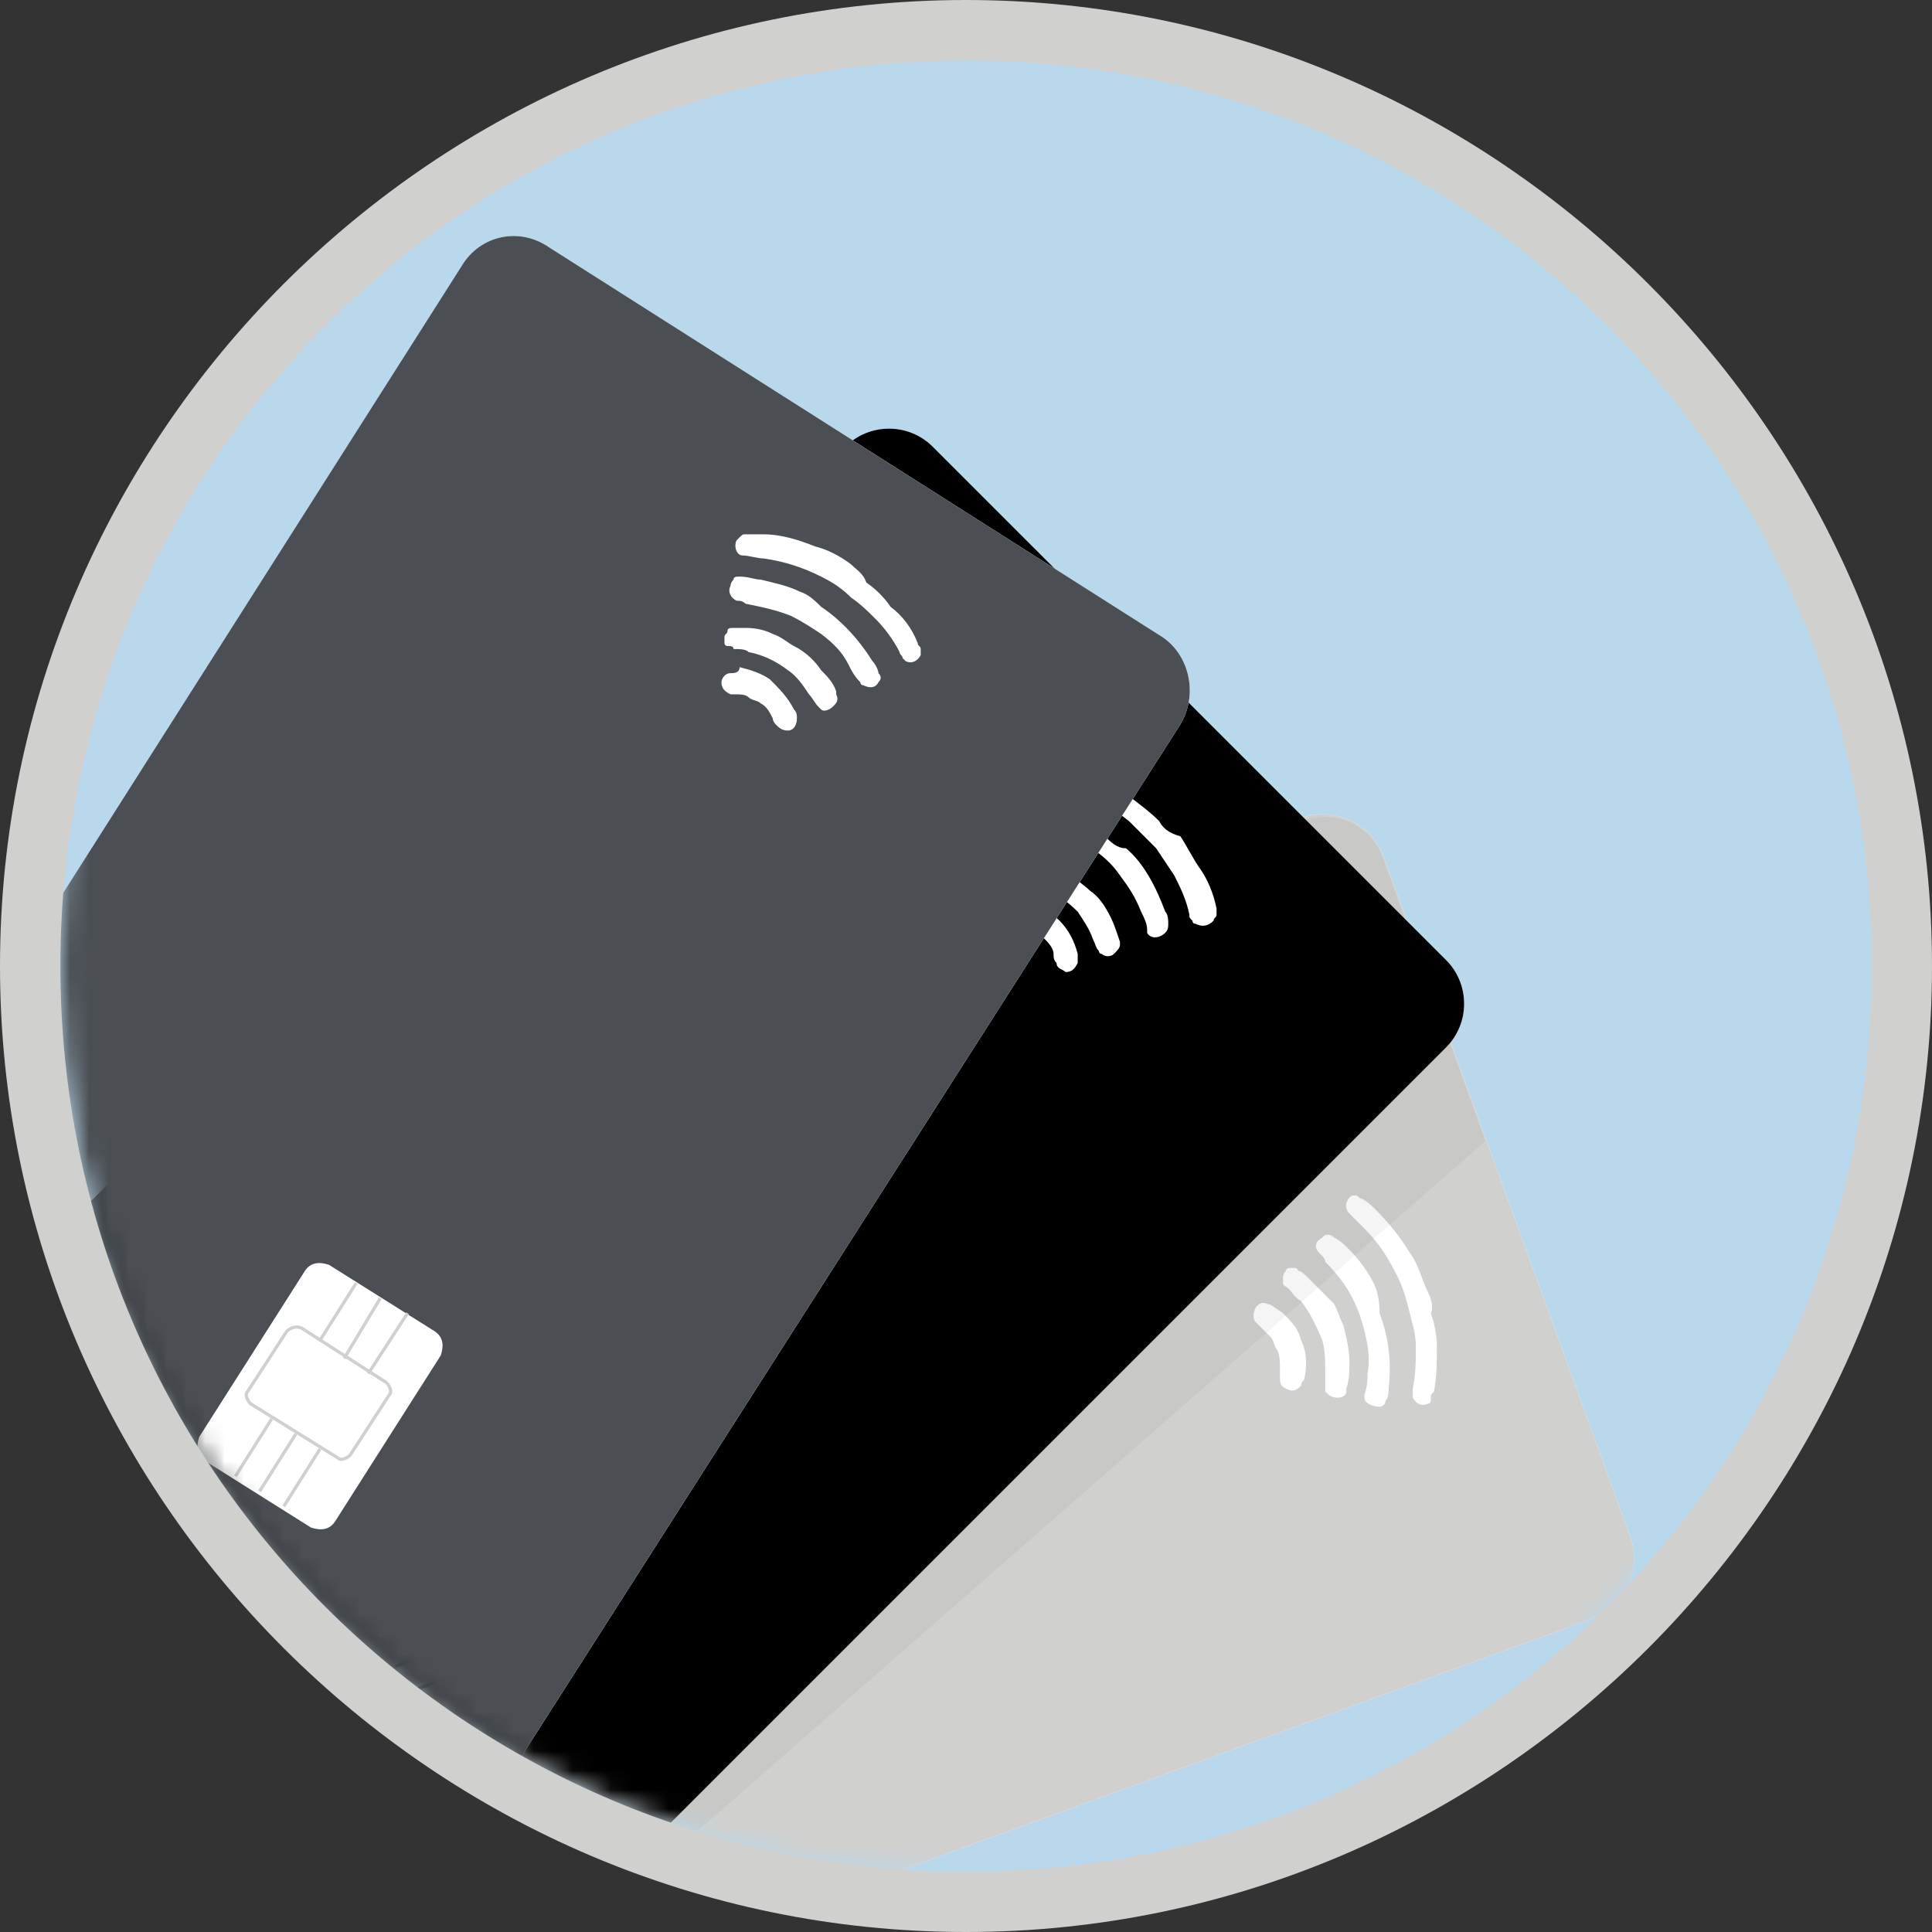 <svg xmlns="http://www.w3.org/2000/svg" xmlns:xlink="http://www.w3.org/1999/xlink" width="100" height="100" viewBox="0 0 100 100">
    <rect x="0" y="0" width="100" height="100" fill="#333333" stroke="none"/>
    <defs>
        <circle id="f1ridsvoka" cx="46.875" cy="46.875" r="46.875"/>
    </defs>
    <g fill="none" fill-rule="evenodd">
        <circle cx="48.438" cy="48.438" r="48.438" fill="#BAD8EB" fill-rule="nonzero" transform="translate(1.563 1.563)"/>
        <g transform="translate(3.125 3.125)">
            <mask id="zj75jpwx5b" fill="#fff">
                <use xlink:href="#f1ridsvoka"/>
            </mask>
            <g mask="url(#zj75jpwx5b)">
                <g>
                    <path fill="#FFF" fill-rule="nonzero" d="M77.813 43.125L18.124 64.844c-1.719.625-3.594-.313-4.219-1.875L1.094 27.656c-.625-1.718.312-3.593 1.875-4.218l59.687-21.72c1.719-.624 3.594.313 4.219 1.876l12.813 35.312c.624 1.719-.313 3.594-1.876 4.219z" transform="translate(1.563 37.5)"/>
                    <path fill="#D0D0CE" fill-rule="nonzero" d="M77.813 43.125L18.124 64.844c-1.719.625-3.594-.313-4.219-1.875L1.094 27.656c-.625-1.718.312-3.593 1.875-4.218l59.687-21.72c1.719-.624 3.594.313 4.219 1.876l12.813 35.312c.624 1.719-.313 3.594-1.876 4.219z" transform="translate(1.563 37.5)"/>
                    <g fill="#FFF" fill-rule="nonzero">
                        <path d="M9.844 5.938c-.313-.625-.469-1.407-.938-2.032-.469-.781-1.094-1.562-1.719-2.187-.156-.157-.468-.469-.78-.625-.157 0-.157-.157-.313-.157h-.157c-.312.157-.468.625-.156.938l.782.781c.78.781 1.25 1.563 1.718 2.5.313.625.469 1.25.625 1.875.156.625.313 1.094.313 1.719 0 .781 0 1.406-.156 2.188V11.405c.156.313.468.469.78.313.157 0 .157-.156.157-.313 0-.156 0-.156.156-.312.156-.781.156-1.563.156-2.344 0-.625-.156-1.25-.312-1.719.156-.312 0-.781-.156-1.093z" transform="translate(1.563 37.5) translate(59.375 20.313)"/>
                        <path d="M7.031 5.469c-.312-.625-.781-1.25-1.25-1.719-.312-.313-.468-.469-.781-.625-.156-.156-.313-.156-.313-.156-.156 0-.156 0-.312.156-.313.156-.469.469-.156.781.156.156.312.313.312.469.625.625 1.094 1.25 1.407 1.875.312.625.468 1.094.625 1.719.156.625.312 1.406.156 2.187 0 .313 0 .625-.157 1.094v.156c0 .313.47.469.782.469.156 0 .312-.156.312-.313.157-.156.157-.468.157-.624.156-1.407 0-2.657-.47-3.907 0-.781-.155-1.25-.312-1.562z" transform="translate(1.563 37.5) translate(59.375 20.313)"/>
                        <path d="M3.594 5.156c-.156-.156-.313-.312-.469-.312 0-.157-.156-.157-.313-.157-.156 0-.312 0-.312.157 0 0-.156.156-.156.312v.313c0 .156.156.156.312.312.156.157.313.469.625.625.469.625.781 1.25 1.094 2.032.156.468.156 1.093.156 1.718V11.094c.157.156.313.312.625.312.313 0 .469-.156.469-.312v-.156c.156-.47.156-.938.156-1.407 0-.625-.156-1.25-.312-1.875-.157-.312-.313-.781-.469-1.093L3.594 5.155zM1.563 6.563c-.313-.157-.47 0-.625.156-.157.312-.157.625 0 .781l.312.313.469.468c.156.156.156.469.312.625.156.313.156.625.156.938v.469c0 .312 0 .468.313.624.313.157.469.157.781-.156 0-.156.156-.312.156-.312.157-.625.157-1.406-.156-2.031-.156-.626-.469-.938-.937-1.407-.469-.312-.625-.468-.781-.468z" transform="translate(1.563 37.5) translate(59.375 20.313)"/>
                    </g>
                    <g>
                        <path fill="#FFF" fill-rule="nonzero" d="M13.438 8.125l-9.532 3.438c-.469.156-.937 0-1.094-.47L.626 5c-.156-.469 0-.938.469-1.094L10.625.47c.469-.156.938 0 1.094.469l2.187 6.093c.156.469 0 .938-.469 1.094z" transform="translate(1.563 37.5) translate(14.063 37.5)"/>
                        <path stroke="#6D6D6D" stroke-width=".166" d="M7.969 2.5L4.53 3.75c-.312.156-.312.313-.312.625l1.875 5c.156.313.312.313.625.313l3.437-1.25c.313-.157.313-.313.313-.626l-1.875-5c-.156-.312-.469-.468-.625-.312h0z" transform="translate(1.563 37.5) translate(14.063 37.5)"/>
                        <g stroke="#6D6D6D" stroke-width=".166">
                            <path d="M4.531.781L1.094 2.031M5 2.188L1.719 3.438M5.625 3.594L2.188 4.844" transform="translate(1.563 37.5) translate(14.063 37.5) translate(0 4.688)"/>
                        </g>
                        <g stroke="#6D6D6D" stroke-width=".166">
                            <path d="M4.531 1.094L1.094 2.344M5 2.5L1.719 3.75M5.625 3.906L2.188 5.156" transform="translate(1.563 37.5) translate(14.063 37.5) translate(7.813 1.563)"/>
                        </g>
                    </g>
                </g>
            </g>
            <path fill="#000" fill-rule="nonzero" d="M68.438 41.25c-.626-1.719-2.5-2.5-4.22-1.875L4.532 60.938c-1.718.624-2.5 2.5-1.875 4.218L7.97 79.844 22.5 96.406c1.25 1.406 3.281 1.563 4.688.313L73.75 55.938 68.437 41.25z" mask="url(#zj75jpwx5b)" opacity=".2"/>
            <g mask="url(#zj75jpwx5b)">
                <g>
                    <path fill="#FFF" fill-rule="nonzero" d="M77.969 32.344l-45 45c-1.25 1.25-3.282 1.25-4.532 0L1.875 50.78c-1.25-1.25-1.25-3.281 0-4.531l45-45c1.25-1.25 3.281-1.25 4.531 0L77.97 27.813c1.25 1.25 1.25 3.28 0 4.53z" transform="translate(-6.25 18.75)"/>
                    <path fill="#000" fill-rule="nonzero" d="M77.969 32.344l-45 45c-1.25 1.25-3.282 1.25-4.532 0L1.875 50.78c-1.25-1.25-1.25-3.281 0-4.531l45-45c1.25-1.25 3.281-1.25 4.531 0L77.97 27.813c1.25 1.25 1.25 3.28 0 4.53z" transform="translate(-6.25 18.75)"/>
                    <g fill="#FFF" fill-rule="nonzero">
                        <path d="M8.438 3.438c-.47-.47-1.094-.938-1.72-1.407-.78-.469-1.562-.937-2.343-1.25C4.062.625 3.75.625 3.437.47h-.312l-.156.156c-.313.156-.156.781.156.938.313.156.625.312 1.094.312.937.313 1.875.938 2.656 1.563l1.406 1.406.938 1.406c.312.625.625 1.25.781 2.031 0 .156 0 .156.156.313 0 0 0 .156.156.156.313.156.626.156.938-.156 0-.156.156-.156.156-.313V7.97c-.156-.782-.469-1.563-.937-2.188-.313-.468-.625-1.093-.938-1.562-.625-.157-.937-.469-1.094-.782z" transform="translate(-6.25 18.75) translate(54.688 17.188)"/>
                        <path d="M5.625 4.219C5 3.75 4.375 3.437 3.75 3.125c-.313-.156-.625-.313-.938-.313H2.5l-.156.157c-.156.156-.156.625.156.781.156 0 .313.156.469.156C3.75 4.22 4.53 4.531 5.156 5c.469.313.938.781 1.25 1.25.469.625.782 1.094 1.094 1.875.156.313.313.625.313.938v.156c.156.312.625.312.937 0 .156-.156.156-.313.156-.469 0-.156 0-.469-.156-.625-.469-1.25-1.094-2.5-2.031-3.281-.469 0-.782-.313-1.094-.625zM2.5 5.469c-.156 0-.313-.157-.625-.157-.156 0-.313 0-.469.157-.156 0-.156.156-.156.312v.313c0 .156 0 .156.156.312.157 0 .157.157.313.157.312.156.468.156.781.312.625.313 1.25.781 1.719 1.25.312.469.625.938.781 1.406.156.313.156.469.313.625 0 0 0 .156.156.156.156.157.468.157.625 0 .156-.156.312-.312.312-.468v-.156c-.156-.47-.312-.938-.468-1.25-.313-.626-.625-1.094-1.094-1.407-.313-.312-.625-.468-.938-.781-.469-.469-.937-.625-1.406-.781zM1.094 7.5c-.313 0-.469.156-.469.469 0 .312.156.625.469.625.156 0 .312 0 .312.156.157 0 .469.156.625.313l.469.468c.156.156.469.469.469.781 0 .157 0 .313.156.47 0 .312.313.312.469.468.312 0 .469-.156.625-.469v-.469c-.157-.624-.469-1.25-.938-1.718-.469-.469-.937-.625-1.406-.938-.313 0-.469-.156-.781-.156z" transform="translate(-6.25 18.75) translate(54.688 17.188)"/>
                    </g>
                    <g>
                        <path fill="#FFF" fill-rule="nonzero" d="M14.688 7.5L7.5 14.688c-.313.312-.938.312-1.25 0l-4.531-4.532c-.313-.312-.313-.937 0-1.25L8.906 1.72c.313-.313.938-.313 1.25 0l4.531 4.531c.47.313.47.938 0 1.25z" transform="translate(-6.25 18.75) translate(18.75 48.438)"/>
                        <path stroke="#D0D0CE" stroke-width=".166" d="M7.344 4.688L4.687 7.344c-.156.156-.156.468 0 .625l3.75 3.75c.157.156.47.156.626 0l2.656-2.656c.156-.157.156-.47 0-.626l-3.75-3.75c-.157-.312-.469-.156-.625 0h0z" transform="translate(-6.25 18.75) translate(18.75 48.438)"/>
                        <g stroke="#D0D0CE" stroke-width=".166">
                            <path d="M3.906.938L1.406 3.594M5 2.031L2.5 4.531M6.094 3.125L3.594 5.625" transform="translate(-6.25 18.75) translate(18.75 48.438) translate(1.563 7.813)"/>
                        </g>
                        <g stroke="#D0D0CE" stroke-width=".166">
                            <path d="M3.594 1.406L1.094 3.906M4.688 2.344L2.031 5M5.625 3.438L3.125 6.094" transform="translate(-6.25 18.75) translate(18.75 48.438) translate(7.813 1.563)"/>
                        </g>
                    </g>
                </g>
            </g>
            <g mask="url(#zj75jpwx5b)">
                <g>
                    <path fill="#FFF" fill-rule="nonzero" d="M72.031 26.563L37.812 80.156c-.937 1.563-2.968 2.031-4.53.938L1.718 60.938C.156 60-.313 57.968.78 56.406L34.844 2.813c.937-1.563 2.968-2.032 4.531-.938l31.719 20.156c1.406.938 1.875 2.969.937 4.532z" transform="translate(-14.063 7.813)"/>
                    <path fill="#4B4F54" fill-rule="nonzero" d="M72.031 26.563L37.812 80.156c-.937 1.563-2.968 2.031-4.53.938L1.718 60.938C.156 60-.313 57.968.78 56.406L34.844 2.813c.937-1.563 2.968-2.032 4.531-.938l31.719 20.156c1.406.938 1.875 2.969.937 4.532z" transform="translate(-14.063 7.813)"/>
                    <g fill="#FFF" fill-rule="nonzero">
                        <path d="M8.125 2.656c-.625-.469-1.25-.781-1.875-.937-.781-.313-1.719-.625-2.656-.625h-.938c-.156 0-.156 0-.312.156l-.156.156c-.157.313 0 .782.312.782.313 0 .781.156 1.094.156 1.094.156 2.031.469 2.969.937.625.313 1.093.625 1.562 1.094.469.313.938.781 1.25 1.094.469.468.938 1.093 1.25 1.718 0 .157.156.157.156.313l.156.156c.313.157.626 0 .782-.312V7.03c0-.156-.156-.156-.156-.312-.313-.782-.782-1.407-1.407-1.875-.312-.469-.781-.938-1.25-1.25-.156-.469-.469-.625-.781-.938z" transform="translate(-14.063 7.813) translate(46.875 15.625)"/>
                        <path d="M5.469 4.063c-.625-.313-1.407-.47-2.032-.625-.312 0-.624-.157-1.093-.157-.156 0-.313 0-.313.156 0 0-.156.157-.156.313-.156.313 0 .625.313.781.156 0 .312 0 .468.157C3.437 4.843 4.22 5 5 5.313c.625.312 1.094.625 1.563.937.625.469 1.093.938 1.406 1.563.156.312.312.625.625.937 0 0 0 .156.156.156.313.156.625.156.781-.156.156-.156.156-.313 0-.469 0-.156-.156-.469-.312-.625C8.438 6.406 7.5 5.47 6.563 4.844c-.313-.313-.625-.625-1.094-.782zM2.656 5.938h-.625c-.156 0-.312 0-.312.156s-.157.156-.157.312v.313c0 .156.157.156.157.156.156 0 .312 0 .312.156.313 0 .625 0 .781.157.782.156 1.407.468 2.032.937.468.313.781.781 1.093 1.25.157.156.313.469.47.625l.155.156c.157.156.47 0 .625-.156.157-.156.313-.313.157-.625v-.156c-.157-.469-.469-.781-.782-1.094-.312-.469-.78-.938-1.406-1.25-.312-.156-.625-.469-1.093-.625-.313-.156-.782-.313-1.407-.313zM1.875 8.281c-.313 0-.469.313-.469.469 0 .313.157.469.469.625h.313c.156 0 .468 0 .624.156.157.156.47.156.626.313.312.156.468.469.624.781 0 .156.157.313.157.313.156.156.312.312.625.312.312 0 .468-.313.468-.625 0-.156 0-.313-.156-.469-.312-.625-.781-1.094-1.25-1.562-.469-.313-.937-.469-1.562-.625 0 .312-.313.312-.469.312z" transform="translate(-14.063 7.813) translate(46.875 15.625)"/>
                    </g>
                    <g>
                        <path fill="#FFF" fill-rule="nonzero" d="M13.438 6.094l-5.47 8.593c-.312.47-.78.47-1.25.313L1.25 11.562c-.469-.312-.469-.78-.313-1.25l5.47-8.593c.312-.469.78-.469 1.25-.313l5.468 3.438c.469.312.469.781.313 1.25z" transform="translate(-14.063 7.813) translate(20.313 53.125)"/>
                        <path stroke="#D0D0CE" stroke-width=".166" d="M5.469 4.844L3.437 7.969c-.156.156 0 .468.157.625l4.531 2.812c.156.156.469 0 .625-.156l2.031-3.125c.156-.156 0-.469-.156-.625L6.25 4.687c-.313-.156-.625 0-.781.157h0z" transform="translate(-14.063 7.813) translate(20.313 53.125)"/>
                        <g stroke="#D0D0CE" stroke-width=".166">
                            <path d="M3.125 0L1.25 2.969M4.375.781L2.5 3.75M5.625 1.563L3.75 4.531" transform="translate(-14.063 7.813) translate(20.313 53.125) translate(1.563 9.375)"/>
                        </g>
                        <g stroke="#D0D0CE" stroke-width=".166">
                            <path d="M2.813.781L.938 3.75M4.063 1.563L2.188 4.688M5.469 2.344L3.438 5.469" transform="translate(-14.063 7.813) translate(20.313 53.125) translate(6.25 1.563)"/>
                        </g>
                    </g>
                </g>
            </g>
        </g>
        <path fill="#D0D0CE" fill-rule="nonzero" d="M50 3.125c25.938 0 46.875 20.938 46.875 46.875 0 25.938-20.938 46.875-46.875 46.875C24.062 96.875 3.125 75.937 3.125 50 3.125 24.062 24.063 3.125 50 3.125M50 0C22.5 0 0 22.5 0 50s22.5 50 50 50 50-22.5 50-50S77.5 0 50 0z"/>
    </g>
</svg>

